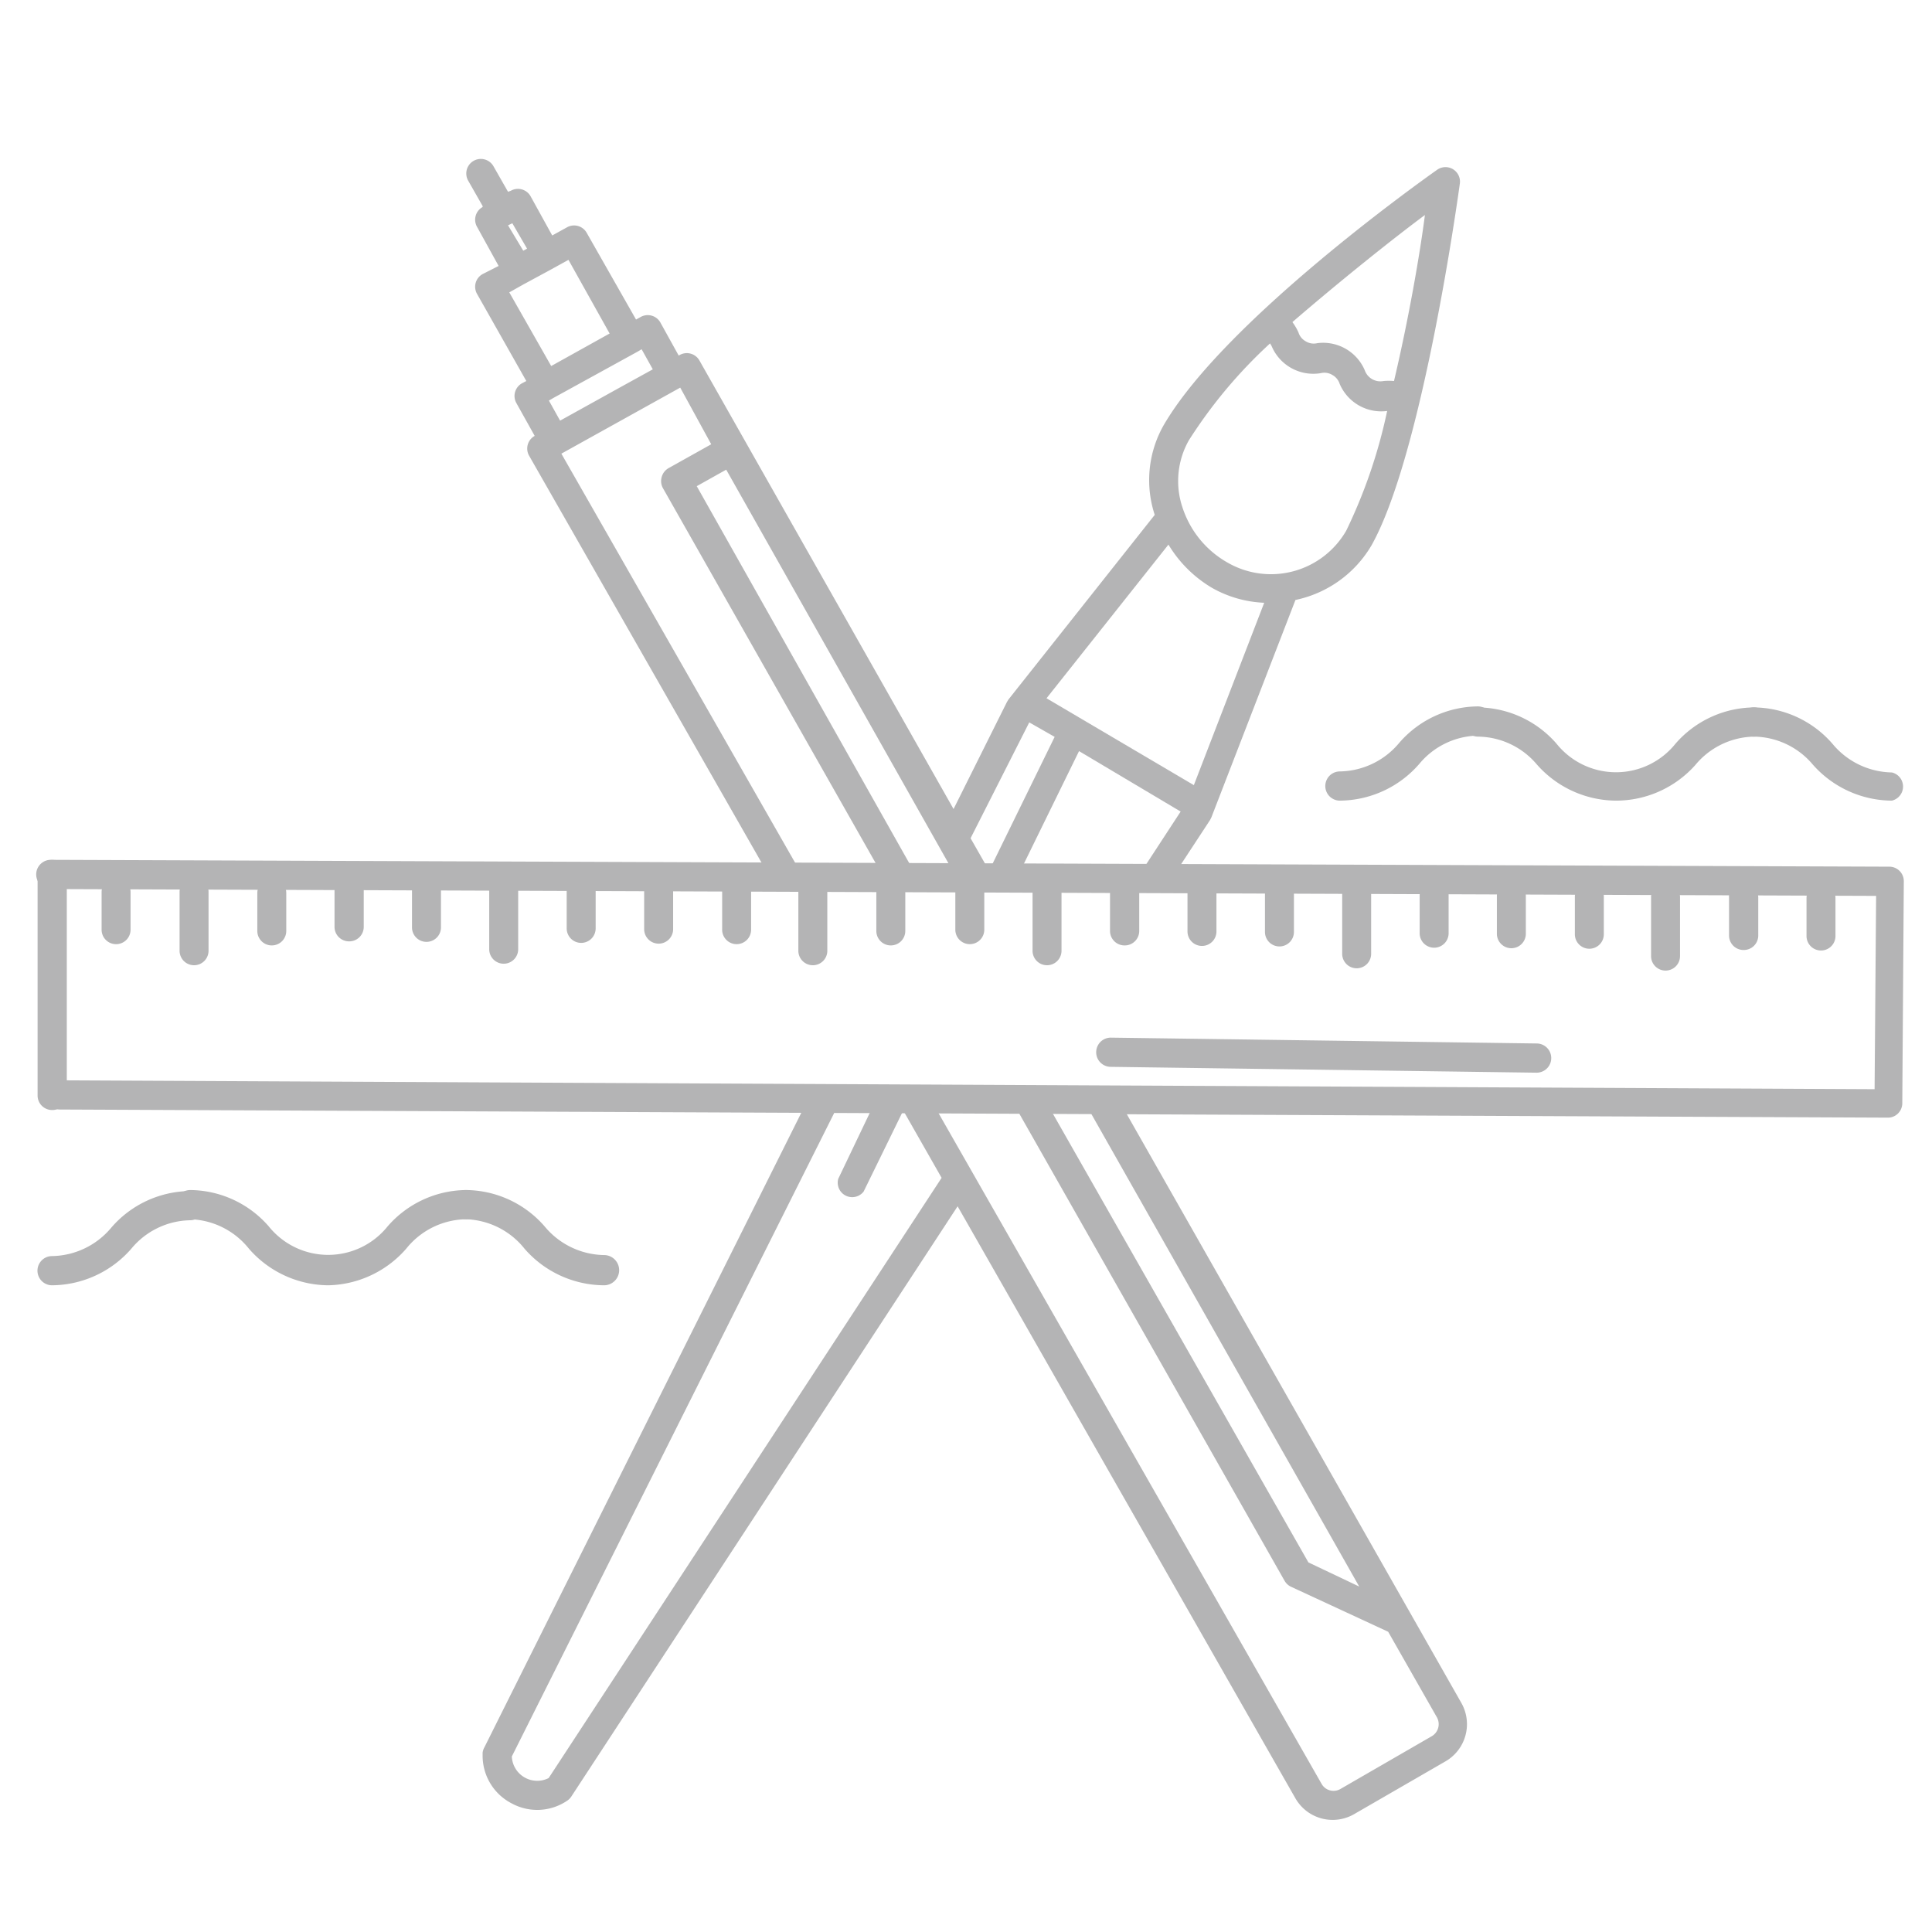 <svg id="Layer_1" data-name="Layer 1" xmlns="http://www.w3.org/2000/svg" viewBox="0 0 76.06 76.06"><defs><style>.cls-1{fill:#b4b4b5;}</style></defs><title>432 WEB ICONS</title><path class="cls-1" d="M44,43.23H42.61l10.9,19.23-2-.95L41.1,43.23H39.78l10.79,19a0.57,0.57,0,0,0,.26.24l3.82,1.77,1.92,3.37a0.55,0.55,0,0,1-.2.74l-3.6,2.08a0.54,0.54,0,0,1-.74-0.2h0l-15.42-27H34.52L33,46.41a0.57,0.57,0,0,0,1,.5l1.56-3.19,1.51,2.65L21.6,70a1,1,0,0,1-1.45-.85l13-25.95H31.85L19.07,68.79A0.57,0.57,0,0,0,19,69v0.13A2.11,2.11,0,0,0,20.15,71a2.1,2.1,0,0,0,2.18-.11,0.56,0.56,0,0,0,.16-0.16L37.7,47.49,51,70.8h0a1.69,1.69,0,0,0,2.31.62l3.6-2.08a1.69,1.69,0,0,0,.62-2.3Z"/><path class="cls-1" d="M19,8.11L19,8.15a0.57,0.57,0,0,0-.22.78l0.85,1.54L19,10.79a0.57,0.57,0,0,0-.22.78L20.72,15l-0.17.09a0.57,0.57,0,0,0-.22.78l0.72,1.29h0a0.57,0.57,0,0,0-.22.78l9.43,16.51h1.32L22.1,17.86l4.68-2.6L28,17.49l-1.68.94a0.57,0.57,0,0,0-.27.35,0.57,0.57,0,0,0,.05.44l8.64,15.23h1.32L27.43,19.14l1.16-.65,9,15.94H40.1l2.38-4.86,4,2.38-1.62,2.48h1.37l1.41-2.15,0.05-.1L51,23.62A4.55,4.55,0,0,0,54,21.46C56,17.88,57.41,7.68,57.47,7.24a0.57,0.57,0,0,0-.9-0.55c-0.34.24-8.37,5.91-10.77,10.07a4.38,4.38,0,0,0-.34,3.51L39.7,27.54l-0.06.1-2.1,4.21-10-17.65A0.57,0.57,0,0,0,26.72,14h0L26,12.7a0.57,0.57,0,0,0-.78-0.22l-0.18.1L23.1,9.17a0.57,0.57,0,0,0-.78-0.22l-0.58.32L20.89,7.73a0.57,0.57,0,0,0-.78-0.22L20,7.55l-0.57-1a0.57,0.57,0,1,0-1,.56Zm37.1,0.33C55.9,10,55.46,12.54,54.88,15a2.41,2.41,0,0,0-.41,0,0.65,0.65,0,0,1-.74-0.42,1.78,1.78,0,0,0-1.87-1.07,0.6,0.6,0,0,1-.45-0.07,0.6,0.6,0,0,1-.29-0.35,2.16,2.16,0,0,0-.24-0.41C52.83,11,54.9,9.35,56.13,8.44ZM46.8,17.34A19.07,19.07,0,0,1,50,13.52l0.06,0.1A1.78,1.78,0,0,0,52,14.69a0.6,0.6,0,0,1,.45.07,0.61,0.61,0,0,1,.29.35,1.78,1.78,0,0,0,1.87,1.07h0A20.49,20.49,0,0,1,53,20.89h0a3.42,3.42,0,0,1-4.67,1.26A3.86,3.86,0,0,1,46.56,20,3.26,3.26,0,0,1,46.8,17.34ZM46,21.44a4.93,4.93,0,0,0,1.71,1.7,4.53,4.53,0,0,0,2.06.59L47,30.91,41.2,27.49Zm-5.48,7,1,0.57-2.58,5.27L38.21,33ZM25.09,13.85h0l0.17-.1,0.44,0.79-1.36.75-2.29,1.27-0.44-.79,0.17-.1h0ZM21.6,10.66l0.78-.43L24,13.13l-2.3,1.28-1.65-2.9,0.57-.32h0ZM20.17,8.79l0.58,1-0.15.08L20,8.87Z"/><path class="cls-1" d="M74.36,44h0l-72-.32a0.57,0.57,0,0,1,0-1.15h0L73.8,42.88l0.06-7.61L2,35a0.57,0.57,0,0,1,0-1.15h0l72.38,0.27a0.57,0.57,0,0,1,.57.58l-0.06,8.75A0.57,0.57,0,0,1,74.36,44Z"/><path class="cls-1" d="M71.69,37.42h0a0.57,0.57,0,0,1-.57-0.58V35.36a0.57,0.57,0,0,1,.57-0.57h0a0.57,0.57,0,0,1,.57.58v1.48A0.57,0.57,0,0,1,71.69,37.42Z"/><path class="cls-1" d="M68.64,37.4h0a0.57,0.57,0,0,1-.57-0.58V35.34a0.53,0.53,0,0,1,.58-0.57,0.57,0.57,0,0,1,.57.58v1.48A0.57,0.57,0,0,1,68.64,37.4Z"/><path class="cls-1" d="M65.59,38.21h0A0.57,0.57,0,0,1,65,37.63l0-2.31a0.57,0.57,0,0,1,.57-0.57h0a0.57,0.57,0,0,1,.57.58l0,2.31A0.57,0.57,0,0,1,65.59,38.21Z"/><path class="cls-1" d="M62.55,37.35h0A0.57,0.57,0,0,1,62,36.77V35.3a0.57,0.57,0,0,1,.57-0.57h0a0.57,0.57,0,0,1,.57.58v1.48A0.57,0.57,0,0,1,62.55,37.35Z"/><path class="cls-1" d="M59.5,37.33h0a0.57,0.57,0,0,1-.57-0.58V35.27a0.57,0.57,0,0,1,.57-0.57h0a0.57,0.57,0,0,1,.57.58v1.48A0.57,0.57,0,0,1,59.5,37.33Z"/><path class="cls-1" d="M56.46,37.31h0a0.57,0.57,0,0,1-.57-0.58V35.25a0.57,0.57,0,0,1,.57-0.57h0a0.57,0.57,0,0,1,.57.58v1.48A0.57,0.57,0,0,1,56.46,37.31Z"/><path class="cls-1" d="M53.41,38.12h0a0.57,0.57,0,0,1-.57-0.58l0-2.31a0.57,0.57,0,0,1,.57-0.57h0a0.57,0.57,0,0,1,.57.58l0,2.31A0.57,0.57,0,0,1,53.41,38.12Z"/><path class="cls-1" d="M50.37,37.26h0a0.57,0.57,0,0,1-.57-0.58V35.21a0.57,0.57,0,0,1,.57-0.57h0a0.57,0.57,0,0,1,.57.58v1.48A0.57,0.57,0,0,1,50.37,37.26Z"/><path class="cls-1" d="M47.32,37.24h0a0.57,0.57,0,0,1-.57-0.58V35.18a0.57,0.57,0,0,1,.57-0.57h0a0.57,0.57,0,0,1,.57.58v1.48A0.57,0.57,0,0,1,47.32,37.24Z"/><path class="cls-1" d="M44.27,37.22h0a0.57,0.57,0,0,1-.57-0.58V35.16a0.6,0.6,0,0,1,.58-0.57,0.57,0.57,0,0,1,.57.58v1.48A0.57,0.57,0,0,1,44.27,37.22Z"/><path class="cls-1" d="M41.22,38h0a0.57,0.57,0,0,1-.57-0.58l0-2.31a0.57,0.57,0,0,1,.57-0.57h0a0.57,0.57,0,0,1,.57.58l0,2.31A0.57,0.57,0,0,1,41.22,38Z"/><path class="cls-1" d="M38.18,37.17h0a0.57,0.57,0,0,1-.57-0.58V35.12a0.57,0.57,0,0,1,.57-0.57h0a0.57,0.57,0,0,1,.57.58V36.6A0.57,0.57,0,0,1,38.18,37.17Z"/><path class="cls-1" d="M35.07,37.22h0a0.57,0.57,0,0,1-.57-0.58V35.16a0.57,0.57,0,0,1,.57-0.57h0a0.57,0.57,0,0,1,.57.58v1.48A0.57,0.57,0,0,1,35.07,37.22Z"/><path class="cls-1" d="M32,38h0a0.57,0.57,0,0,1-.57-0.58l0-2.31A0.57,0.57,0,0,1,32,34.57h0a0.57,0.57,0,0,1,.57.58l0,2.31A0.57,0.57,0,0,1,32,38Z"/><path class="cls-1" d="M29,37.17h0a0.57,0.57,0,0,1-.57-0.58V35.12A0.57,0.57,0,0,1,29,34.55h0a0.57,0.57,0,0,1,.57.58V36.6A0.57,0.57,0,0,1,29,37.17Z"/><path class="cls-1" d="M25.93,37.15h0a0.57,0.57,0,0,1-.57-0.58V35.09a0.57,0.57,0,0,1,.57-0.57h0a0.57,0.57,0,0,1,.57.58v1.48A0.57,0.57,0,0,1,25.93,37.15Z"/><path class="cls-1" d="M22.88,37.12h0a0.57,0.57,0,0,1-.57-0.58V35.07a0.57,0.57,0,0,1,.57-0.57h0a0.57,0.57,0,0,1,.57.58v1.48A0.57,0.57,0,0,1,22.88,37.12Z"/><path class="cls-1" d="M19.83,37.94h0a0.57,0.57,0,0,1-.57-0.58l0-2.31a0.57,0.57,0,0,1,.57-0.57h0a0.57,0.57,0,0,1,.57.58l0,2.31A0.57,0.57,0,0,1,19.83,37.94Z"/><path class="cls-1" d="M16.79,37.08h0a0.57,0.57,0,0,1-.57-0.58V35a0.57,0.57,0,0,1,.57-0.57h0a0.57,0.57,0,0,1,.57.58v1.48A0.57,0.57,0,0,1,16.79,37.08Z"/><path class="cls-1" d="M13.74,37.06h0a0.57,0.57,0,0,1-.57-0.58V35a0.57,0.57,0,0,1,.58-0.57,0.57,0.57,0,0,1,.57.58v1.48A0.57,0.57,0,0,1,13.74,37.06Z"/><path class="cls-1" d="M10.7,37.22h0a0.57,0.57,0,0,1-.57-0.58V35.16a0.57,0.57,0,0,1,.57-0.57h0a0.57,0.57,0,0,1,.57.58v1.48A0.57,0.57,0,0,1,10.7,37.22Z"/><path class="cls-1" d="M7.64,38h0a0.57,0.57,0,0,1-.57-0.58l0-2.31a0.57,0.57,0,0,1,.57-0.57h0a0.57,0.57,0,0,1,.57.58l0,2.31A0.57,0.57,0,0,1,7.64,38Z"/><path class="cls-1" d="M4.6,37.17h0A0.57,0.57,0,0,1,4,36.59V35.12a0.57,0.57,0,0,1,.57-0.57h0a0.57,0.57,0,0,1,.57.58V36.6A0.57,0.57,0,0,1,4.6,37.17Z"/><path class="cls-1" d="M60.49,42.23h0L43.73,42a0.57,0.57,0,0,1,0-1.15h0L60.5,41.08A0.57,0.57,0,0,1,60.49,42.23Z"/><path class="cls-1" d="M2.05,43.7a0.57,0.57,0,0,1-.57-0.57v-8.7a0.57,0.57,0,1,1,1.15,0v8.7A0.57,0.57,0,0,1,2.05,43.7Z"/><path class="cls-1" d="M2.05,50.6a0.57,0.57,0,0,1,0-1.15,3.1,3.1,0,0,0,2.34-1.13,4.14,4.14,0,0,1,3.09-1.43,0.57,0.57,0,0,1,0,1.15,3.07,3.07,0,0,0-2.31,1.12A4.18,4.18,0,0,1,2.05,50.6Z"/><path class="cls-1" d="M12.92,50.6a4.18,4.18,0,0,1-3.12-1.44A3.07,3.07,0,0,0,7.49,48a0.57,0.57,0,0,1,0-1.15,4.14,4.14,0,0,1,3.09,1.43,3,3,0,0,0,4.68,0,4.14,4.14,0,0,1,3.09-1.43,0.57,0.57,0,1,1,0,1.15A3.07,3.07,0,0,0,16,49.15,4.18,4.18,0,0,1,12.92,50.6Z"/><path class="cls-1" d="M23.78,50.6a4.18,4.18,0,0,1-3.13-1.44A3.07,3.07,0,0,0,18.35,48a0.57,0.57,0,1,1,0-1.15,4.14,4.14,0,0,1,3.09,1.43,3.1,3.1,0,0,0,2.34,1.13A0.57,0.57,0,1,1,23.78,50.6Z"/><path class="cls-1" d="M74.48,31.52a4.18,4.18,0,0,1-3.13-1.44A3.07,3.07,0,0,0,69.05,29a0.57,0.57,0,1,1,0-1.15,4.14,4.14,0,0,1,3.09,1.43,3.1,3.1,0,0,0,2.34,1.13A0.57,0.57,0,0,1,74.48,31.52Z"/><path class="cls-1" d="M63.62,31.52a4.18,4.18,0,0,1-3.13-1.44A3.07,3.07,0,0,0,58.19,29a0.57,0.57,0,0,1,0-1.15,4.14,4.14,0,0,1,3.09,1.43,3,3,0,0,0,4.68,0,4.14,4.14,0,0,1,3.09-1.43,0.57,0.57,0,0,1,0,1.15,3.07,3.07,0,0,0-2.31,1.12A4.18,4.18,0,0,1,63.62,31.52Z"/><path class="cls-1" d="M52.75,31.52a0.57,0.57,0,1,1,0-1.15,3.1,3.1,0,0,0,2.34-1.13,4.14,4.14,0,0,1,3.09-1.43,0.57,0.57,0,1,1,0,1.15,3.07,3.07,0,0,0-2.31,1.12A4.18,4.18,0,0,1,52.75,31.52Z"/></svg>